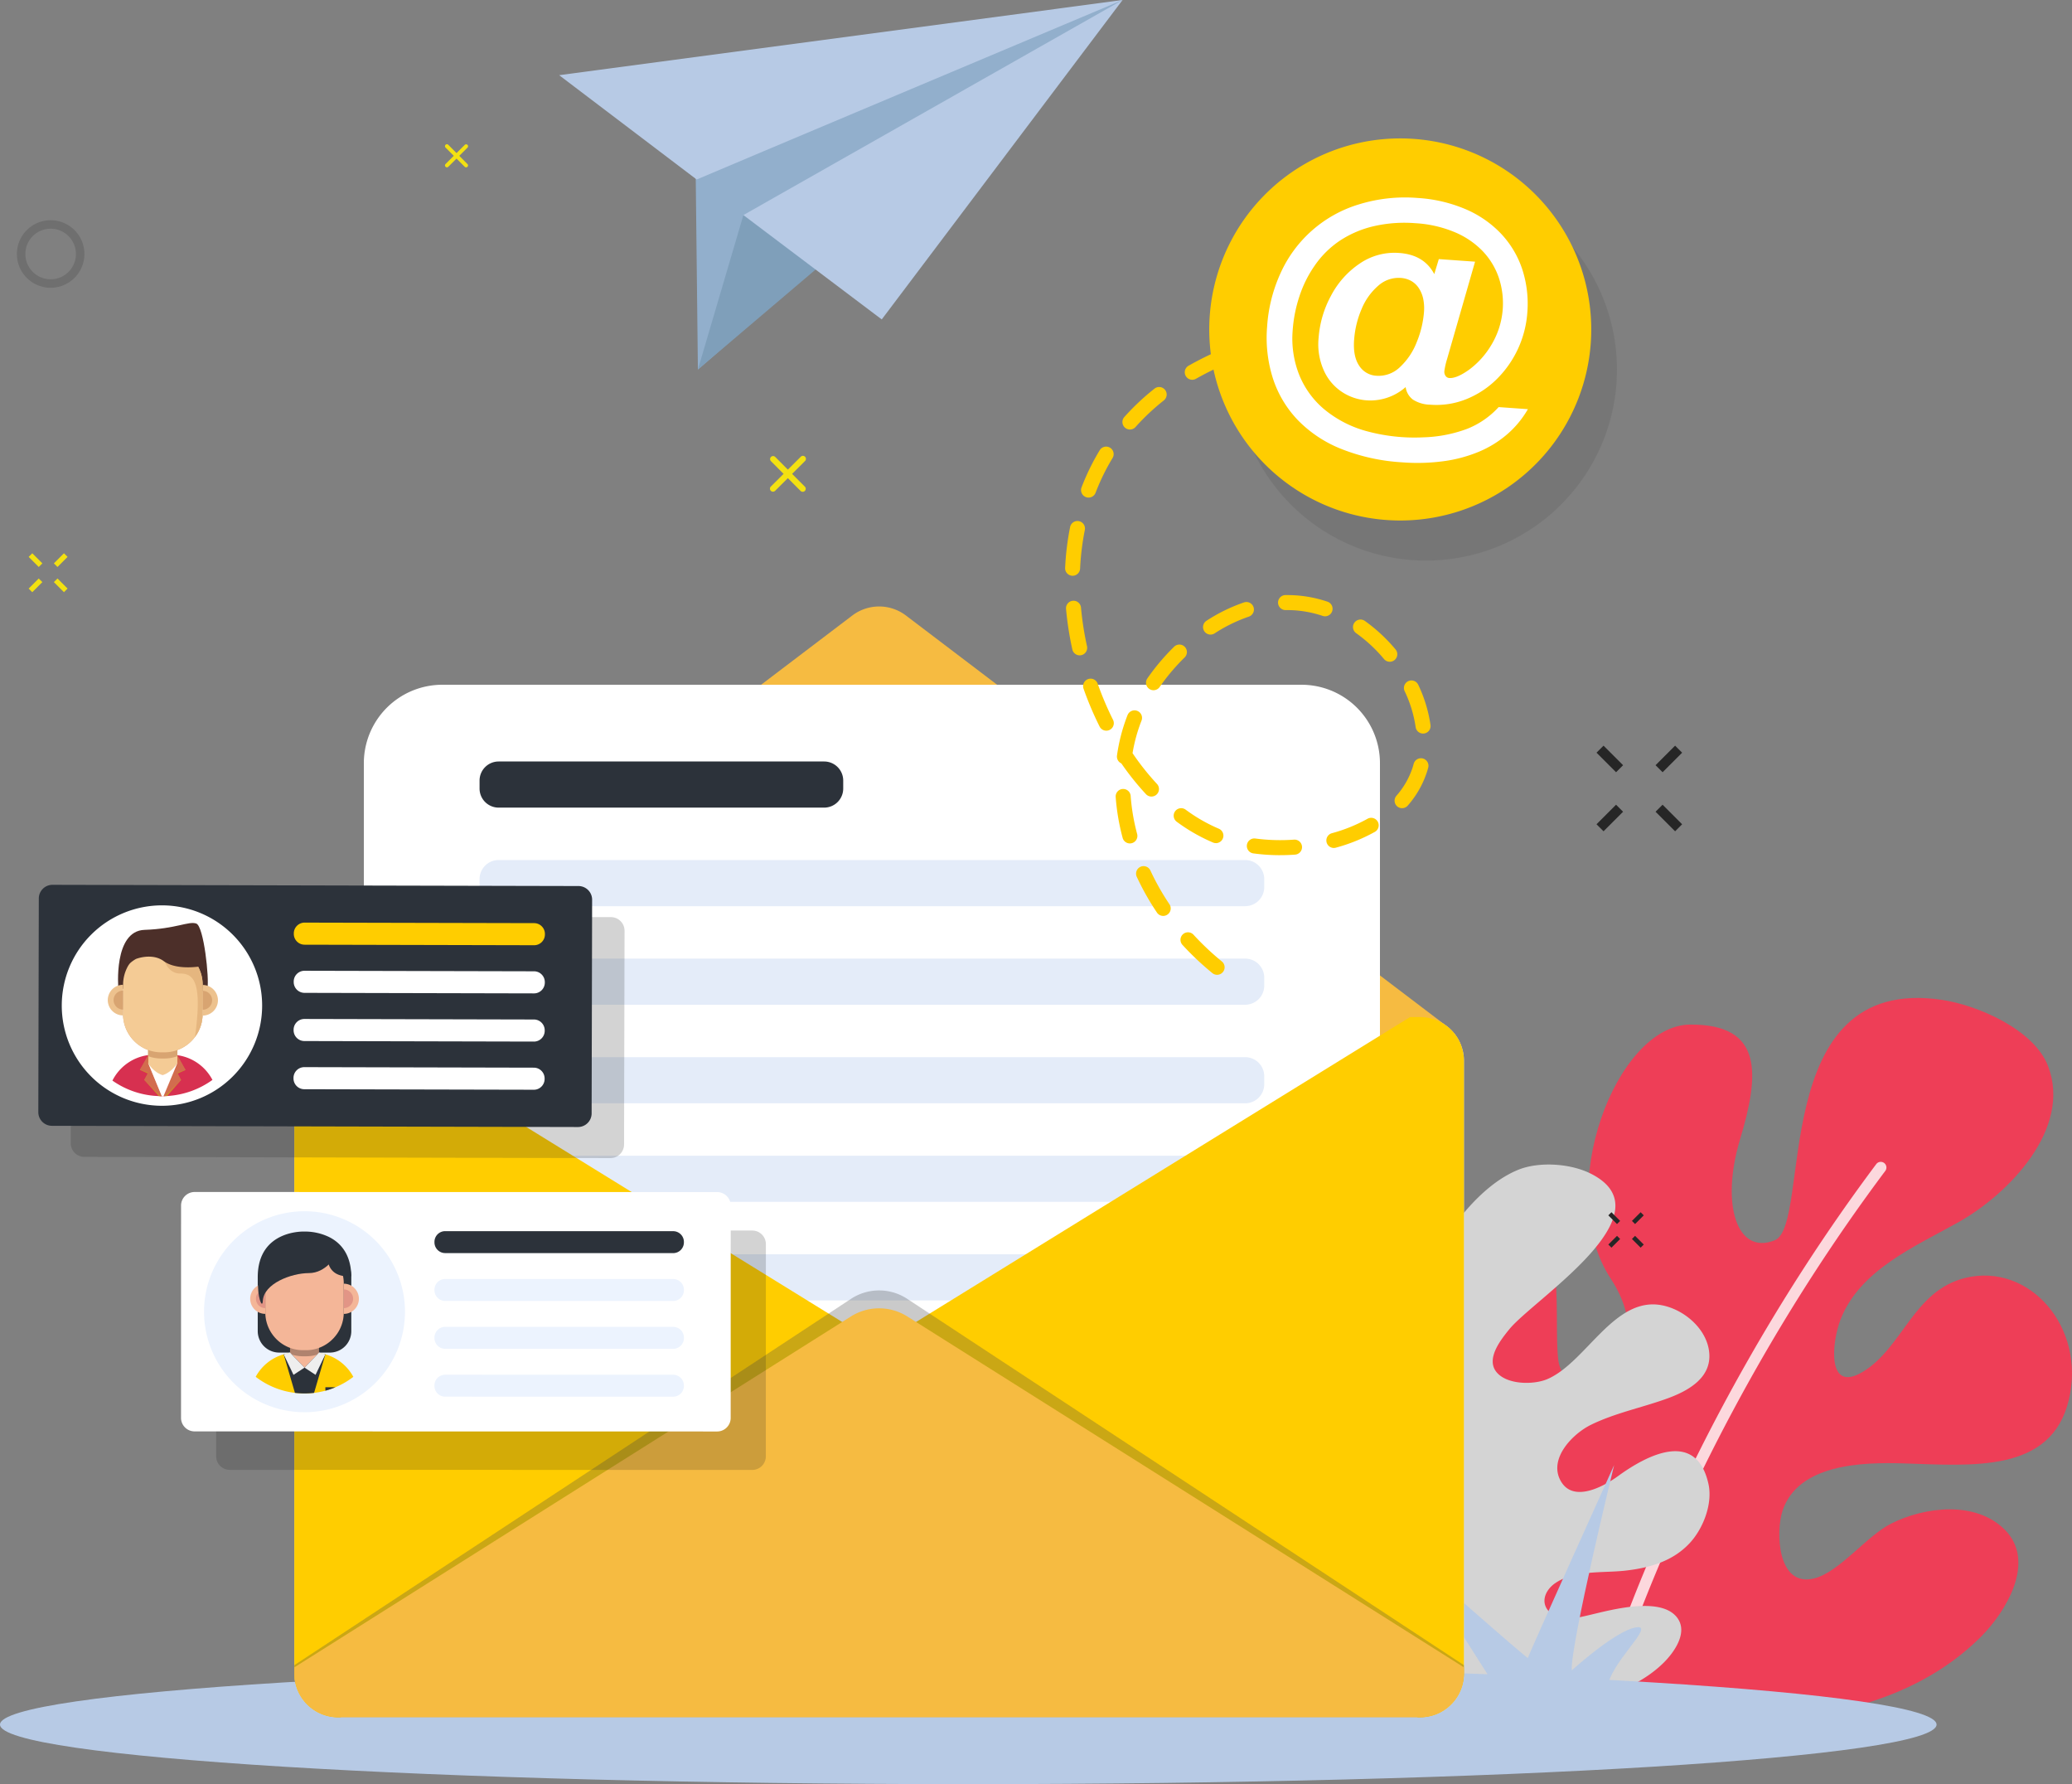 <svg xmlns="http://www.w3.org/2000/svg" xmlns:xlink="http://www.w3.org/1999/xlink" id="Group_154" data-name="Group 154" width="585.703" height="504.216" viewBox="0 0 585.703 504.216"><rect x="0" y="0" width="585.703" height="504.216" fill="#808080" stroke="none"/><defs><clipPath id="clip-path"><rect id="Rectangle_94" data-name="Rectangle 94" width="585.703" height="504.216" fill="none"></rect></clipPath><clipPath id="clip-path-3"><rect id="Rectangle_84" data-name="Rectangle 84" width="81.247" height="152.726" fill="none"></rect></clipPath><clipPath id="clip-path-4"><rect id="Rectangle_85" data-name="Rectangle 85" width="19.082" height="19.082" fill="none"></rect></clipPath><clipPath id="clip-path-5"><rect id="Rectangle_86" data-name="Rectangle 86" width="330.626" height="120.642" fill="none"></rect></clipPath><clipPath id="clip-path-6"><rect id="Rectangle_87" data-name="Rectangle 87" width="156.546" height="68.45" fill="none"></rect></clipPath><clipPath id="clip-path-7"><rect id="Rectangle_88" data-name="Rectangle 88" width="107.985" height="107.985" fill="none"></rect></clipPath><clipPath id="clip-path-8"><rect id="Rectangle_89" data-name="Rectangle 89" width="155.386" height="67.682" fill="none"></rect></clipPath><clipPath id="clip-path-9"><rect id="Rectangle_90" data-name="Rectangle 90" width="22.185" height="29.501" fill="none"></rect></clipPath><clipPath id="clip-path-10"><rect id="Rectangle_91" data-name="Rectangle 91" width="5.899" height="6.013" fill="none"></rect></clipPath><clipPath id="clip-path-11"><rect id="Rectangle_92" data-name="Rectangle 92" width="5.894" height="6.013" fill="none"></rect></clipPath></defs><g id="Group_153" data-name="Group 153" clip-path="url(#clip-path)"><g id="Group_152" data-name="Group 152"><g id="Group_151" data-name="Group 151" clip-path="url(#clip-path)"><path id="Path_113" data-name="Path 113" d="M652.407,635.062c36.7,6.039,85.081,7.521,113.148-20.733,6.678-6.722,15.627-20.983,6.574-30.072-8.276-8.309-22.741-6.479-32.168-1.713-6.93,3.5-14.564,13.672-21.711,15.47-10.46,2.633-10.919-13.231-8.949-19.131,4.4-13.192,22.417-13.74,34.17-13.373,19.507.61,41.779,2.794,46.742-17.91s-11.234-38.862-29.177-34.526c-14.783,3.574-17.7,19.773-29.115,26.6-10.139,6.065-8.74-8.287-6.241-14.78,5.43-14.1,21.249-20.746,33.483-27.624,13.834-7.776,32.086-26.289,25.16-44.12-3.986-10.261-19.856-17.135-30-18.642-49.66-7.376-36.535,63.676-47.247,67.958s-15.3-10.2-9.8-28.489,6.737-32.617-14.107-32.478-38.783,46.837-22.481,71.727-12.863,37.99-14.776,23.077c-1.38-10.767,2.355-36.765-9.04-43.15-18.987-10.63-31.123,31.006-28.161,42.429,4.151,16.012,21.83,24.512,28.695,39.309,1.994,4.3,6.275,14.748,2.147,18.923-5.757,5.823-13.814-4.662-16.63-9-6.327-9.757-10.734-37.8-27.567-25.09-20.784,15.69-5.016,52.893,57.052,75.34" transform="translate(-205.418 -151.943)" fill="#ee3e57"></path><g id="Group_126" data-name="Group 126" transform="translate(452.029 328.307)" opacity="0.8" style="mix-blend-mode: soft-light;isolation: isolate"><g id="Group_125" data-name="Group 125"><g id="Group_124" data-name="Group 124" clip-path="url(#clip-path-3)"><path id="Path_114" data-name="Path 114" d="M696.714,657.831a1.539,1.539,0,0,1-1.1-1.893c.2-.726,20.9-73.435,78.324-150.126a1.6,1.6,0,0,1,2.546,1.935c-57.075,76.218-77.6,148.324-77.8,149.044a1.532,1.532,0,0,1-1.946,1.049l-.029-.008" transform="translate(-695.561 -505.183)" fill="#fff"></path></g></g></g><path id="Path_115" data-name="Path 115" d="M683.378,634.845c-4.27-6.589-18.723-2.61-24.643-1.222-3.433.8-8.216,2.185-11.293-.368-3.232-2.681-1.808-6.49,1.256-8.574,5.485-3.732,13.583-2.783,19.893-3.514,6.778-.784,13.344-2.648,18.119-7.823,3.808-4.126,6.485-11.108,5.252-16.663-3.413-15.373-17.2-8.3-25.538-2.236-4.047,2.943-12.52,7.561-16.107,1.59-3.816-6.353,3.24-13.531,8.436-16.072,6.791-3.321,14.253-4.808,21.325-7.345,6.377-2.287,13.394-6.2,11.96-14.067-1.108-6.078-7-11.022-12.905-12.3-13.66-2.964-21.575,15.906-32.608,20.758-3.9,1.716-11.6,1.7-14.528-2-2.981-3.778,1.285-9.1,3.631-12,6.957-8.59,45.669-32.784,22.967-44.073-5.714-2.841-14.584-3.43-20.464-1.016-11.093,4.552-20.116,17.445-25.72,27.6a126.6,126.6,0,0,0-15.24,53.239c-2.111,40.281,15.733,58.764,15.733,58.764,8.365,5.832,19.516,10.811,29.746,11.654,12.023.991,28.052-3.331,36.769-12.1,2.821-2.837,6.6-8.148,3.956-12.23" transform="translate(-209.023 -177.305)" fill="#d4d4d4"></path><path id="Path_116" data-name="Path 116" d="M697.769,465.249l2.456-2.456.883.883-2.456,2.456Zm9.132-9.132.883.883-2.456,2.456-.883-.883Zm-2.456,7.559.883-.883,2.456,2.456-.883.883Zm-5.794-7.559,2.456,2.456-.883.883L697.769,457Zm-4.221-109.641,5.526-5.526,1.985,1.985-5.526,5.525Zm22.217-22.217,1.985,1.987-5.526,5.524-1.985-1.985Zm-5.526,18.676,1.985-1.985,5.526,5.526-1.985,1.985ZM696.416,324.26l5.526,5.526-1.985,1.985-5.526-5.524Z" transform="translate(-243.136 -113.531)" fill="#262626" fill-rule="evenodd"></path><g id="Group_129" data-name="Group 129" transform="translate(4.777 62.241)" opacity="0.2" style="mix-blend-mode: normal;isolation: isolate"><g id="Group_128" data-name="Group 128"><g id="Group_127" data-name="Group 127" clip-path="url(#clip-path-4)"><path id="Path_117" data-name="Path 117" d="M16.891,114.855a9.541,9.541,0,1,1,9.541-9.541,9.541,9.541,0,0,1-9.541,9.541m0-2.392a7.15,7.15,0,1,0-7.15-7.15,7.15,7.15,0,0,0,7.15,7.15" transform="translate(-7.35 -95.773)" fill="#2b2b2b"></path></g></g></g><path id="Path_118" data-name="Path 118" d="M12.464,250.575l2.851-2.851,1.024,1.024L13.488,251.6Zm9.978-9.978,1.024,1.025-2.851,2.851-1.024-1.025Zm-2.851,8.151,1.024-1.024,2.851,2.851L22.442,251.6Zm-6.1-8.151,2.851,2.851-1.024,1.025-2.851-2.851Z" transform="translate(-4.364 -84.239)" fill="#f3e111" fill-rule="evenodd"></path><path id="Path_119" data-name="Path 119" d="M295.28,159.5a.854.854,0,0,1,0,1.207.854.854,0,0,1-1.207,0l-3.6-3.611-3.616,3.6a.855.855,0,0,1-1.206-1.211l3.615-3.6-3.6-3.613a.854.854,0,0,1,1.21-1.2l3.6,3.614,3.614-3.6a.853.853,0,1,1,1.2,1.207l-3.613,3.6ZM199.906,68.332a.549.549,0,0,1,0,.776.549.549,0,0,1-.777,0l-2.312-2.321L194.491,69.1a.549.549,0,0,1-.775-.779l2.323-2.316-2.315-2.323a.549.549,0,1,1,.778-.774l2.315,2.323,2.323-2.315a.545.545,0,0,1,.775,0,.551.551,0,0,1,0,.777l-2.323,2.316Z" transform="translate(-67.768 -21.969)" fill="#f3e111" fill-rule="evenodd"></path><path id="Path_120" data-name="Path 120" d="M636.722,697.487l-21.406-33.659s32.02,28.3,32.02,27.775,24.372-54.487,24.372-54.487-12.343,50.592-11.989,58.024c0,0,12.357-11.247,18.208-12.168s-8.038,10.564-8.024,17.3H638Z" transform="translate(-215.436 -223.069)" fill="#b7cae5"></path><path id="Path_121" data-name="Path 121" d="M547.418,740.886c0,9.3-122.544,16.836-273.709,16.836S0,750.185,0,740.886,122.544,724.05,273.709,724.05s273.709,7.538,273.709,16.836" transform="translate(0 -253.507)" fill="#b7cae5"></path><path id="Path_122" data-name="Path 122" d="M458.639,454.67V627.791c0,.211-.01.421-.02.642a134.516,134.516,0,0,1-.04.591c0,.04-.01.081-.01.12-.01.07-.02.131-.03.19-.011.151-.04.3-.06.452s-.05.291-.08.432a1.573,1.573,0,0,1-.051.21.453.453,0,0,1-.03.161,1.547,1.547,0,0,1-.05.21c-.03.13-.07.261-.1.381a.191.191,0,0,1-.02.07c-.07.221-.131.441-.211.652a.037.037,0,0,1-.01.031c-.04.11-.08.22-.12.32s-.08.191-.11.281a.406.406,0,0,0-.031.081c-.12.271-.24.552-.381.812-.04.08-.09.181-.14.271s-.1.17-.151.261-.09.17-.15.251c-.1.17-.211.341-.321.5-.07.11-.14.2-.2.3-.17.221-.331.441-.512.652q-.195.241-.391.452c-.13.15-.27.291-.411.431-.06.07-.13.131-.2.2a1.524,1.524,0,0,1-.19.17c-.07.07-.151.14-.231.211-.02.019-.05.04-.07.06-.19.17-.391.331-.592.482a.251.251,0,0,0-.06.05c-.161.11-.321.231-.491.34-.06.04-.11.081-.161.111-.09.06-.181.12-.271.171a1.546,1.546,0,0,1-.221.13,2.638,2.638,0,0,1-.24.14,11.2,11.2,0,0,1-1.765.812c-.04.01-.07.03-.111.04s-.09.03-.13.04c-.141.05-.281.1-.432.14-.251.08-.5.141-.752.2l-.391.09a2.075,2.075,0,0,1-.251.04l-.311.06c-.02,0-.031,0-.04.01-.081.01-.161.02-.251.03-.04,0-.08.01-.12.01l-.221.03c-.04,0-.08.01-.13.01l-.461.031c-.221.01-.441.02-.662.02H140.4c-.221,0-.441-.01-.662-.02l-.461-.031a4.422,4.422,0,0,1-.511-.06,2.6,2.6,0,0,1-.29-.04c-.24-.03-.482-.08-.712-.13a1.63,1.63,0,0,1-.2-.05c-.251-.06-.5-.121-.752-.2-.15-.05-.291-.09-.431-.14a13.448,13.448,0,0,1-1.946-.853l-.452-.271c-.17-.1-.341-.211-.5-.321a12.476,12.476,0,0,1-2.637-2.4,8.259,8.259,0,0,1-.511-.662,11.855,11.855,0,0,1-1.374-2.468c-.08-.2-.16-.421-.24-.632s-.14-.431-.211-.652-.12-.441-.17-.661-.09-.411-.131-.622c-.01-.03-.01-.07-.02-.1-.03-.2-.06-.411-.08-.612-.01-.01-.01-.03-.01-.05-.019-.161-.03-.311-.04-.471-.03-.311-.04-.622-.04-.943V454.67a12.343,12.343,0,0,1,4.513-9.558.566.566,0,0,1,.081-.06l.641-.491a12.291,12.291,0,0,1,7.151-2.277H446.253a8.407,8.407,0,0,1,.883.04.446.446,0,0,1,.161.01c.281.02.572.051.843.09l.19.031c.24.04.482.09.712.15a1.2,1.2,0,0,1,.18.04c.291.07.572.15.853.24.261.081.532.181.782.281a9.948,9.948,0,0,1,1.053.492,6.115,6.115,0,0,1,.562.3,8.031,8.031,0,0,1,.923.6c.01-.01.01,0,.01,0l.641.491a.538.538,0,0,1,.081.06c.17.131.321.271.471.411.12.1.231.211.341.321a10.842,10.842,0,0,1,.962,1.063q.211.255.391.512a11.667,11.667,0,0,1,1.314,2.306c.1.221.19.451.281.682,0,.01.01.02.01.031a11.33,11.33,0,0,1,.351,1.133c.05.191.09.371.131.561.03.151.06.291.081.442s.05.3.07.451a4.93,4.93,0,0,1,.06.541,3.551,3.551,0,0,1,.03.461c.01.211.02.431.02.642" transform="translate(-44.82 -154.854)" fill="#dfe5ea"></path><path id="Path_123" data-name="Path 123" d="M458.3,387.922H129.155a12.384,12.384,0,0,1,3.771-5.326.637.637,0,0,1,.081-.06l.641-.491L286.139,266.291a12.531,12.531,0,0,1,15.174,0L453.794,382.046c.01-.01.01,0,.01,0l.642.491a.642.642,0,0,1,.08.06c.17.131.32.271.471.411.12.1.231.211.341.321a10.909,10.909,0,0,1,.963,1.063q.21.255.391.511a11.633,11.633,0,0,1,1.313,2.306c.1.221.191.452.281.682,0,.01.01.02.01.03" transform="translate(-45.22 -92.339)" fill="#f6bb41"></path><path id="Path_124" data-name="Path 124" d="M445.491,580.568H158.26V319.949a22.172,22.172,0,0,1,22.171-22.172H423.319a22.172,22.172,0,0,1,22.172,22.172Z" transform="translate(-55.411 -104.259)" fill="#fff"></path><path id="Path_125" data-name="Path 125" d="M425.026,387.041H213.97a5.392,5.392,0,0,1-5.376-5.376v-2.286A5.392,5.392,0,0,1,213.97,374H425.026a5.391,5.391,0,0,1,5.376,5.376v2.286a5.391,5.391,0,0,1-5.376,5.376" transform="translate(-73.034 -130.947)" fill="#e4ecf9"></path><path id="Path_126" data-name="Path 126" d="M425.026,429.9H213.97a5.392,5.392,0,0,1-5.376-5.376v-2.286a5.392,5.392,0,0,1,5.376-5.376H425.026a5.392,5.392,0,0,1,5.376,5.376v2.286a5.392,5.392,0,0,1-5.376,5.376" transform="translate(-73.034 -145.953)" fill="#e4ecf9"></path><path id="Path_127" data-name="Path 127" d="M425.026,472.759H213.97a5.392,5.392,0,0,1-5.376-5.376V465.1a5.392,5.392,0,0,1,5.376-5.376H425.026A5.392,5.392,0,0,1,430.4,465.1v2.286a5.391,5.391,0,0,1-5.376,5.376" transform="translate(-73.034 -160.959)" fill="#e4ecf9"></path><path id="Path_128" data-name="Path 128" d="M425.026,515.618H213.97a5.392,5.392,0,0,1-5.376-5.377v-2.286a5.392,5.392,0,0,1,5.376-5.376H425.026a5.391,5.391,0,0,1,5.376,5.376v2.286a5.392,5.392,0,0,1-5.376,5.377" transform="translate(-73.034 -175.965)" fill="#e4ecf9"></path><path id="Path_129" data-name="Path 129" d="M425.026,558.477H213.97a5.392,5.392,0,0,1-5.376-5.376v-2.286a5.392,5.392,0,0,1,5.376-5.376H425.026a5.391,5.391,0,0,1,5.376,5.376V553.1a5.391,5.391,0,0,1-5.376,5.376" transform="translate(-73.034 -190.971)" fill="#e4ecf9"></path><path id="Path_130" data-name="Path 130" d="M293.331,545.874v.01a8.1,8.1,0,0,1-1.7,1.4L141.081,640.176H140.4a12.1,12.1,0,0,1-3.59-.531c-.161-.05-.321-.1-.472-.151a12.269,12.269,0,0,1-5.1-3.379q-.2-.211-.391-.452a11.521,11.521,0,0,1-1.033-1.454c-.11-.17-.2-.34-.3-.511s-.19-.361-.271-.541a12.328,12.328,0,0,1-1.224-5.365V454.67a12.339,12.339,0,0,1,4.513-9.558.559.559,0,0,1,.08-.06l.642-.491a12.288,12.288,0,0,1,7.151-2.277h2.828l13.219,8.153L278.3,525.625l4.584,2.828,8.745,5.4a8.119,8.119,0,0,1,1.7,1.4v.01a7.924,7.924,0,0,1,0,10.611" transform="translate(-44.82 -154.854)" fill="#ffcd00"></path><path id="Path_131" data-name="Path 131" d="M546.6,454.67V627.791c0,.211-.01.421-.02.642a2.942,2.942,0,0,1-.02.3c0,.09-.01.19-.02.29,0,.04-.01.081-.01.12-.01.07-.02.131-.03.19-.01.151-.04.3-.06.452s-.05.291-.08.432c0,.019-.01.05-.01.069a.913.913,0,0,1-.04.141.454.454,0,0,1-.03.161,1.551,1.551,0,0,1-.05.21c-.03.13-.06.25-.1.381a.19.19,0,0,1-.02.07c-.06.221-.131.441-.21.652a.037.037,0,0,1-.01.031c-.04.11-.07.21-.12.32-.03.09-.07.181-.11.281a.62.62,0,0,0-.031.081c-.12.271-.24.552-.381.812-.04.08-.09.181-.14.271s-.1.17-.151.261-.09.17-.15.251c-.1.17-.211.341-.321.5-.07.11-.14.2-.2.3-.17.231-.341.441-.511.652q-.195.241-.391.452c-.13.15-.27.291-.411.431-.06.07-.13.131-.2.2a1.52,1.52,0,0,1-.19.17c-.07.07-.151.14-.231.211-.02.019-.05.04-.07.06-.19.17-.391.331-.592.482a.251.251,0,0,0-.06.05c-.161.11-.321.231-.491.34-.061.04-.111.081-.161.111-.09.06-.181.12-.271.171a1.547,1.547,0,0,1-.221.13,2.638,2.638,0,0,1-.24.14,11.2,11.2,0,0,1-1.765.812c-.04.01-.08.03-.11.04s-.09.03-.13.04c-.141.05-.281.1-.432.14-.251.08-.5.141-.752.2l-.391.09a2.076,2.076,0,0,1-.251.04l-.311.06h-.031c-.09.01-.18.03-.261.04-.04,0-.08.01-.12.01-.07.01-.14.02-.221.03-.04,0-.08.01-.13.01l-.461.031c-.221.01-.441.02-.662.02h-.682L382.99,547.288a7.789,7.789,0,0,1-1.695-1.4v-.01a7.9,7.9,0,0,1,0-10.611v-.01a7.8,7.8,0,0,1,1.695-1.4l8.735-5.4,4.584-2.828L518.17,450.438l13.218-8.154h2.828a8.409,8.409,0,0,1,.883.04.446.446,0,0,1,.16.01c.281.02.572.051.843.09l.19.031c.24.04.482.09.712.15a1.2,1.2,0,0,1,.18.04c.291.07.572.15.853.24.261.081.532.181.783.281a9.948,9.948,0,0,1,1.053.492,6.13,6.13,0,0,1,.562.3,8.026,8.026,0,0,1,.923.6c.01-.01.01,0,.01,0l.641.491a.531.531,0,0,1,.081.06c.17.131.321.271.471.411.12.1.231.211.341.321a10.829,10.829,0,0,1,.962,1.063q.211.255.391.512a11.659,11.659,0,0,1,1.314,2.306c.1.221.19.451.281.682,0,.01.01.02.01.031a11.354,11.354,0,0,1,.351,1.133c.05.191.09.371.131.561.03.151.06.291.081.442s.05.3.07.451a4.944,4.944,0,0,1,.06.541,3.546,3.546,0,0,1,.03.461c.01.211.02.431.02.642" transform="translate(-132.784 -154.854)" fill="#ffcd00"></path><g id="Group_132" data-name="Group 132" transform="translate(83.193 364.68)" opacity="0.29"><g id="Group_131" data-name="Group 131"><g id="Group_130" data-name="Group 130" clip-path="url(#clip-path-5)"><path id="Path_132" data-name="Path 132" d="M458.639,667.066v1.8A12.667,12.667,0,0,1,446.253,681.8H140.4a12.667,12.667,0,0,1-12.386-12.929v-1.8l157.315-103.5a14.459,14.459,0,0,1,15.986,0Z" transform="translate(-128.013 -561.153)" fill="#474747"></path></g></g></g><path id="Path_133" data-name="Path 133" d="M458.639,670.413v1.725a12.387,12.387,0,0,1-12.386,12.385H140.4a12.387,12.387,0,0,1-12.386-12.385v-1.725l157.315-99.157a14.99,14.99,0,0,1,15.986,0Z" transform="translate(-44.82 -199.202)" fill="#f6bb41"></path><path id="Path_134" data-name="Path 134" d="M306.016,344.182H213.97a5.392,5.392,0,0,1-5.376-5.376V336.52a5.392,5.392,0,0,1,5.376-5.376h92.045a5.392,5.392,0,0,1,5.376,5.376v2.286a5.391,5.391,0,0,1-5.376,5.376" transform="translate(-73.034 -115.941)" fill="#2c323a"></path><g id="Group_135" data-name="Group 135" transform="translate(20 258.841)" opacity="0.2"><g id="Group_134" data-name="Group 134"><g id="Group_133" data-name="Group 133" clip-path="url(#clip-path-6)"><path id="Path_135" data-name="Path 135" d="M183.481,398.636l-148.706-.344a3.861,3.861,0,0,0-3.859,3.841l-.14,60.406a3.861,3.861,0,0,0,3.841,3.859l148.707.344a3.86,3.86,0,0,0,3.858-3.841l.14-60.406a3.862,3.862,0,0,0-3.841-3.859" transform="translate(-30.776 -398.292)" fill="#232323"></path></g></g></g><path id="Path_136" data-name="Path 136" d="M169.212,453.228l-148.706-.344a3.861,3.861,0,0,1-3.841-3.859l.14-60.406a3.861,3.861,0,0,1,3.859-3.841l148.707.344a3.86,3.86,0,0,1,3.841,3.858l-.14,60.407a3.861,3.861,0,0,1-3.859,3.841" transform="translate(-5.834 -134.72)" fill="#2c323a"></path><path id="Path_137" data-name="Path 137" d="M83.507,422.095a28.32,28.32,0,1,1-28.255-28.386,28.32,28.32,0,0,1,28.255,28.386" transform="translate(-9.407 -137.847)" fill="#fff"></path><path id="Path_138" data-name="Path 138" d="M62.486,470.368a4.346,4.346,0,0,1-.474-.018H62A24.132,24.132,0,0,1,48.9,465.97a13.331,13.331,0,0,1,8.24-6.818h.009a11.807,11.807,0,0,1,1.826-.374,13,13,0,0,1,1.748-.117l4.8.012a12.959,12.959,0,0,1,1.74.124h.008a11.893,11.893,0,0,1,1.825.383,13.237,13.237,0,0,1,6.432,4.157,13.443,13.443,0,0,1,1.647,2.44,24.263,24.263,0,0,1-12.8,4.552c-.215.017-.431.025-.654.025a.431.431,0,0,1-.1.008h-.008a.364.364,0,0,1-.138,0,.29.29,0,0,1-.121,0,4.861,4.861,0,0,1-.508.016h-.31Z" transform="translate(-17.12 -160.587)" fill="#d73050"></path><path id="Path_139" data-name="Path 139" d="M51.431,419.848s-1.467-16.23,7.405-16.529,12.5-2.54,14.623-1.785,3.716,15.5,3.145,18.373-25.173-.058-25.173-.058" transform="translate(-17.976 -140.532)" fill="#4c2f29"></path><path id="Path_140" data-name="Path 140" d="M72.693,453.3l-.01,4.539c0,1.924-1.872,3.5-4.151,3.49s-4.14-1.586-4.135-3.509l.01-4.539a3.141,3.141,0,0,1,.858-2.116,3.582,3.582,0,0,1,.407-.386,4.135,4.135,0,0,1,.946-.583,4.8,4.8,0,0,1,3.878.009,4.143,4.143,0,0,1,.942.586l.044.036a3.607,3.607,0,0,1,.364.354,3.139,3.139,0,0,1,.847,2.12" transform="translate(-22.547 -157.483)" fill="#f4cb95"></path><path id="Path_141" data-name="Path 141" d="M76.024,425.054l-.016,6.611a10.842,10.842,0,0,1-7.127,10.13l0,1.744a10.7,10.7,0,0,1-3.7.649l-.886,0a10.681,10.681,0,0,1-3.7-.666l0-1.744a10.845,10.845,0,0,1-7.08-10.163L53.53,425a10.84,10.84,0,0,1,10.829-10.729l.886,0a10.743,10.743,0,0,1,6.711,2.373h0a10.806,10.806,0,0,1,4.066,8.406" transform="translate(-18.736 -145.047)" fill="#d8a471"></path><path id="Path_142" data-name="Path 142" d="M76.025,422.425l-.02,8.305a10.689,10.689,0,0,1-1.632,5.673c-.161.259-.341.509-.521.748a9.629,9.629,0,0,1-.7.848,10.756,10.756,0,0,1-7.974,3.509l-.879,0a10.828,10.828,0,0,1-10.779-10.829l.02-8.615a10.8,10.8,0,0,1,3.8-7.877,9.858,9.858,0,0,1,1.121-.836,10.7,10.7,0,0,1,5.911-1.755l.88,0a10.478,10.478,0,0,1,4.725,1.12,8.3,8.3,0,0,1,.838.452,9.91,9.91,0,0,1,.958.652,10.791,10.791,0,0,1,4.258,8.605" transform="translate(-18.738 -144.109)" fill="#f4cb95"></path><path id="Path_143" data-name="Path 143" d="M92.464,432.664a4.328,4.328,0,0,1-4.338,4.318l.02-8.656a4.31,4.31,0,0,1,1.69.347l.007,0a4.329,4.329,0,0,1,2.62,3.987" transform="translate(-30.855 -149.967)" fill="#edc28e"></path><path id="Path_144" data-name="Path 144" d="M90.818,433.548a2.68,2.68,0,0,1-2.686,2.674l.012-5.36a2.68,2.68,0,0,1,2.674,2.686" transform="translate(-30.857 -150.855)" fill="#d8a471"></path><path id="Path_145" data-name="Path 145" d="M51.208,428.246l-.02,8.656a4.329,4.329,0,0,1-.951-8.548c.066-.015.135-.029.2-.039l.109-.015a4.168,4.168,0,0,1,.66-.053" transform="translate(-16.411 -149.939)" fill="#edc28e"></path><path id="Path_146" data-name="Path 146" d="M49.406,433.456a2.68,2.68,0,0,0,2.674,2.686l.012-5.36a2.68,2.68,0,0,0-2.686,2.674" transform="translate(-17.298 -150.827)" fill="#d8a471"></path><path id="Path_147" data-name="Path 147" d="M82.1,423.273l-.019,8.305a10.688,10.688,0,0,1-1.632,5.673c-.161.259-.341.509-.521.748,2.185-15.656-.439-17.931-4.157-17.91-4,.011-4.9-4.909-4.9-4.909l6.009-1.165a9.9,9.9,0,0,1,.958.652,10.791,10.791,0,0,1,4.258,8.605" transform="translate(-24.816 -144.957)" fill="#e5b67f"></path><path id="Path_148" data-name="Path 148" d="M75.1,464.232l1.046,1.8-3.929,4.521c-.215.017-.431.025-.654.025a.43.43,0,0,1-.1.008h-.009a.363.363,0,0,1-.138,0l3.2-7.631.009-.018.528-1.256.009-.009.052-.129.005-2.24,2.29,3.9-2.181.977Z" transform="translate(-24.969 -160.814)" fill="#cc8e2b"></path><path id="Path_149" data-name="Path 149" d="M67.738,471.432h.121a4.826,4.826,0,0,0,.508-.016.29.29,0,0,0,.121,0,.364.364,0,0,0,.138,0h.008l.536-.86,2.852-4.636,0-1.386,1-.963-.5-1.878a4.462,4.462,0,0,1-.251.4l-.017.018v.017a8.927,8.927,0,0,1-3.081,2.921,5.294,5.294,0,0,1-1.068.411,5.561,5.561,0,0,1-1.437-.641A8.7,8.7,0,0,1,64,462.088l-.009-.017a4.563,4.563,0,0,1-.249-.4l-.5,1.876,1,.967,0,1.387,2.436,4,.918,1.517.008.008Z" transform="translate(-22.14 -161.643)" fill="#fff"></path><path id="Path_150" data-name="Path 150" d="M75.159,464.028l.926,1.853L71.5,470.426a.43.43,0,0,1-.1.008H71.39a.361.361,0,0,1-.138,0,.29.29,0,0,1-.121,0l3.074-7.321V463.1l.823-1.962v-.017l.018-.018.005-2.239,2.29,4.182-2.3.744Z" transform="translate(-24.905 -160.661)" fill="#d26c4e"></path><path id="Path_151" data-name="Path 151" d="M66.67,470.584a4.346,4.346,0,0,1-.474-.018h-.008L62.09,466l1.055-1.8-.121-.052-2.176-.987,2.308-3.887,0,1.955v.284l.008.018.026.069.008.017.539,1.3v.009l3.169,7.663h-.19Z" transform="translate(-21.304 -160.804)" fill="#cc8e2b"></path><path id="Path_152" data-name="Path 152" d="M66.67,470.43l-4.58-4.584L63.025,464l.122-.233-2.3-.754,2.309-4.171v.284l0,1.955.008.018.822,1.982v.008l3.04,7.353h-.31Z" transform="translate(-21.304 -160.651)" fill="#d26c4e"></path><path id="Path_153" data-name="Path 153" d="M71.6,410.728a56.853,56.853,0,0,0-6.446-1.646,18.733,18.733,0,0,0-4.471.614,20.418,20.418,0,0,0-5.2,2.739l-.589,1.115a3.774,3.774,0,0,0-.68.832c-.016.1-.09.443-.159.751l-.486.919c.066-.025.228-.074.426-.148l.276.883a9.367,9.367,0,0,1,2.95-2.567c2.362-.84,5.54-1.047,7.786.609,4.081,3.008,11.706,1.276,11.706,1.276Z" transform="translate(-18.754 -143.229)" fill="#4c2f29"></path><path id="Path_154" data-name="Path 154" d="M195.734,407.6l-64.892-.15A3.053,3.053,0,0,1,127.8,404.4v-.153a3.054,3.054,0,0,1,3.052-3.038l64.892.15a3.053,3.053,0,0,1,3.038,3.052v.153a3.053,3.053,0,0,1-3.052,3.037" transform="translate(-44.747 -140.471)" fill="#ffcd00"></path><path id="Path_155" data-name="Path 155" d="M195.685,428.546l-64.892-.15a3.053,3.053,0,0,1-3.038-3.052v-.153a3.054,3.054,0,0,1,3.052-3.038l64.892.15a3.053,3.053,0,0,1,3.038,3.052v.153a3.053,3.053,0,0,1-3.052,3.038" transform="translate(-44.73 -147.806)" fill="#fff"></path><path id="Path_156" data-name="Path 156" d="M195.637,449.5l-64.892-.15a3.053,3.053,0,0,1-3.038-3.052v-.153a3.054,3.054,0,0,1,3.052-3.037l64.892.15a3.053,3.053,0,0,1,3.038,3.052v.153a3.053,3.053,0,0,1-3.052,3.038" transform="translate(-44.713 -155.141)" fill="#fff"></path><path id="Path_157" data-name="Path 157" d="M195.588,470.445,130.7,470.3a3.053,3.053,0,0,1-3.038-3.052v-.153a3.054,3.054,0,0,1,3.052-3.038l64.892.15a3.053,3.053,0,0,1,3.038,3.052v.153a3.053,3.053,0,0,1-3.052,3.038" transform="translate(-44.696 -162.476)" fill="#fff"></path><path id="Path_158" data-name="Path 158" d="M506.253,325.038a2.11,2.11,0,0,1-1.342-.48,81.427,81.427,0,0,1-8.45-7.968,2.122,2.122,0,0,1,3.127-2.871,77.323,77.323,0,0,0,8.01,7.552,2.123,2.123,0,0,1-1.345,3.767M491.018,308.4a2.121,2.121,0,0,1-1.763-.937,73.431,73.431,0,0,1-5.725-10.143,2.123,2.123,0,0,1,3.853-1.783,69.1,69.1,0,0,0,5.393,9.554,2.123,2.123,0,0,1-1.758,3.309m33.023-17.165a56.053,56.053,0,0,1-7.516-.5,2.123,2.123,0,1,1,.571-4.207,53.605,53.605,0,0,0,10.864.319,2.123,2.123,0,1,1,.3,4.235c-1.408.1-2.827.149-4.217.149m15.217-2.034a2.123,2.123,0,0,1-.563-4.17,44.8,44.8,0,0,0,10-4.038,2.123,2.123,0,1,1,2.076,3.7,49.029,49.029,0,0,1-10.945,4.427,2.106,2.106,0,0,1-.566.077m-57.665-1.278a2.123,2.123,0,0,1-2.049-1.575,61.978,61.978,0,0,1-1.963-11.54,2.123,2.123,0,1,1,4.235-.306,57.809,57.809,0,0,0,1.829,10.749,2.126,2.126,0,0,1-2.052,2.672m24.318-.089a2.115,2.115,0,0,1-.822-.166A50.244,50.244,0,0,1,494.86,281.8a2.123,2.123,0,1,1,2.516-3.42,46,46,0,0,0,9.359,5.374,2.123,2.123,0,0,1-.824,4.08m52.635-9.876a2.123,2.123,0,0,1-1.6-3.518,22.882,22.882,0,0,0,4.478-7.7c.149-.438.285-.883.4-1.33a2.123,2.123,0,1,1,4.1,1.111c-.142.524-.3,1.057-.482,1.581a27.13,27.13,0,0,1-5.3,9.125,2.118,2.118,0,0,1-1.6.729M487.7,274.67a2.118,2.118,0,0,1-1.553-.675,76.335,76.335,0,0,1-6.965-8.7,2.124,2.124,0,0,1-1.229-2.23,50.219,50.219,0,0,1,2.983-11.411,2.123,2.123,0,0,1,3.951,1.556,45.682,45.682,0,0,0-2.537,9.2c.021.028.042.057.062.086a72.287,72.287,0,0,0,6.84,8.6,2.122,2.122,0,0,1-1.551,3.57m76.772-17.805a2.124,2.124,0,0,1-2.1-1.829,35.337,35.337,0,0,0-3.117-10.174,2.123,2.123,0,0,1,3.838-1.815,39.59,39.59,0,0,1,3.484,11.4,2.124,2.124,0,0,1-1.808,2.4,2.2,2.2,0,0,1-.3.021m-89.533-.812a2.123,2.123,0,0,1-1.9-1.172,93.5,93.5,0,0,1-4.526-10.657,2.122,2.122,0,1,1,4-1.415,89.386,89.386,0,0,0,4.32,10.171,2.123,2.123,0,0,1-1.9,3.074m13.343-11.437a2.123,2.123,0,0,1-1.742-3.332,61.931,61.931,0,0,1,7.557-8.946,2.123,2.123,0,1,1,2.972,3.032,57.638,57.638,0,0,0-7.039,8.331,2.122,2.122,0,0,1-1.748.914m66.793-8.042a2.116,2.116,0,0,1-1.63-.762,42.179,42.179,0,0,0-7.878-7.318,2.123,2.123,0,1,1,2.463-3.459,46.408,46.408,0,0,1,8.673,8.054,2.123,2.123,0,0,1-1.627,3.485M467.4,234.759a2.124,2.124,0,0,1-2.071-1.666,91.4,91.4,0,0,1-1.779-11.449,2.123,2.123,0,1,1,4.229-.381,87.037,87.037,0,0,0,1.7,10.915,2.124,2.124,0,0,1-2.075,2.581m37-5.864a2.123,2.123,0,0,1-1.154-3.906A47.817,47.817,0,0,1,513.86,219.8a2.123,2.123,0,1,1,1.358,4.023,43.629,43.629,0,0,0-9.672,4.732,2.114,2.114,0,0,1-1.15.341m32.374-5.17a2.113,2.113,0,0,1-.678-.112c-.433-.146-.871-.283-1.31-.409a31.17,31.17,0,0,0-8.665-1.233l-.448,0a2.123,2.123,0,1,1-.059-4.245l.507,0a35.416,35.416,0,0,1,9.844,1.4q.748.216,1.487.465a2.123,2.123,0,0,1-.678,4.135m-71.358-11.458c-.034,0-.068,0-.1,0a2.123,2.123,0,0,1-2.02-2.221A77.4,77.4,0,0,1,464.7,198.5a2.123,2.123,0,0,1,4.163.838,72.9,72.9,0,0,0-1.335,10.908,2.125,2.125,0,0,1-2.119,2.023m4.506-22.094a2.123,2.123,0,0,1-1.981-2.882,65.377,65.377,0,0,1,4.181-8.873q.469-.826.957-1.629A2.123,2.123,0,1,1,476.7,179q-.454.745-.888,1.513a61.059,61.059,0,0,0-3.909,8.3,2.123,2.123,0,0,1-1.983,1.364m11.691-19.234a2.124,2.124,0,0,1-1.584-3.537,68.065,68.065,0,0,1,8.5-7.995,2.123,2.123,0,1,1,2.637,3.327,63.863,63.863,0,0,0-7.967,7.494,2.12,2.12,0,0,1-1.585.71m17.623-14.059a2.123,2.123,0,0,1-1.053-3.967,89.214,89.214,0,0,1,10.438-5.056,2.123,2.123,0,0,1,1.6,3.931,85.177,85.177,0,0,0-9.939,4.813,2.105,2.105,0,0,1-1.049.279m20.9-8.6a2.123,2.123,0,0,1-.574-4.166,112.15,112.15,0,0,1,11.267-2.548,2.123,2.123,0,1,1,.723,4.184,107.93,107.93,0,0,0-10.839,2.45,2.131,2.131,0,0,1-.577.08" transform="translate(-162.208 -49.555)" fill="#ffcd00"></path><g id="Group_138" data-name="Group 138" transform="translate(349.098 50.445)" opacity="0.1"><g id="Group_137" data-name="Group 137"><g id="Group_136" data-name="Group 136" clip-path="url(#clip-path-7)"><path id="Path_159" data-name="Path 159" d="M645.022,135.446a53.99,53.99,0,1,0-57.686,50.022,53.989,53.989,0,0,0,57.686-50.022" transform="translate(-537.175 -77.622)" fill="#232323"></path></g></g></g><path id="Path_160" data-name="Path 160" d="M633.832,118.013A53.991,53.991,0,1,1,583.81,60.326a53.991,53.991,0,0,1,50.022,57.686" transform="translate(-184.16 -21.073)" fill="#ffcd00"></path><path id="Path_161" data-name="Path 161" d="M598.349,107.535l1.278-4.24,10.248.729-7.881,27.413a22.1,22.1,0,0,0-.792,3.456,2.035,2.035,0,0,0,.348,1.428,1.379,1.379,0,0,0,1.031.581q2.1.149,5.61-2.352a23.772,23.772,0,0,0,6.315-7.041,22.791,22.791,0,0,0,2.056-19.03,20.454,20.454,0,0,0-4.6-7.505,23.734,23.734,0,0,0-7.911-5.322,33.832,33.832,0,0,0-11-2.5,38.877,38.877,0,0,0-11.724.823,29.467,29.467,0,0,0-9.616,4.077,26.623,26.623,0,0,0-7.219,7.153,33.189,33.189,0,0,0-4.235,8.517,39.219,39.219,0,0,0-1.941,9.732,27.873,27.873,0,0,0,1.79,12.4,24.782,24.782,0,0,0,7.065,9.827,31.807,31.807,0,0,0,11.868,6.19,51.534,51.534,0,0,0,16.181,1.795,38.572,38.572,0,0,0,12.4-2.395,24.021,24.021,0,0,0,8.923-6.154l8.268.588a27.53,27.53,0,0,1-5.787,7.039,29.892,29.892,0,0,1-7.979,4.953,39.611,39.611,0,0,1-9.986,2.7,55.887,55.887,0,0,1-11.845.328A55.237,55.237,0,0,1,572.2,157a35.361,35.361,0,0,1-12.356-8.136,30.683,30.683,0,0,1-7.1-11.819,37.9,37.9,0,0,1-1.651-14.651,42.888,42.888,0,0,1,3.856-15.255,35.6,35.6,0,0,1,22.071-19.3,44.13,44.13,0,0,1,16.691-1.816,40.814,40.814,0,0,1,13.376,3.117,30.046,30.046,0,0,1,10.1,6.941,27.044,27.044,0,0,1,6.016,10.046,31.461,31.461,0,0,1,1.441,12.373,29.432,29.432,0,0,1-8.565,18.644,26.013,26.013,0,0,1-8.619,5.707,22.691,22.691,0,0,1-10.3,1.589,9.409,9.409,0,0,1-4.816-1.416,5.28,5.28,0,0,1-2.087-3.562,15.09,15.09,0,0,1-8.064,3.659,14.517,14.517,0,0,1-8.444-1.42,14.176,14.176,0,0,1-6.252-6.161,18.058,18.058,0,0,1-1.842-10.041,29.371,29.371,0,0,1,3.474-11.808,24.816,24.816,0,0,1,8.142-9.136,17.368,17.368,0,0,1,11.2-2.989q6.987.5,9.875,5.97m-22.665,18.6q-.331,4.658,1.432,7.281a6.164,6.164,0,0,0,4.91,2.846,8.65,8.65,0,0,0,6.631-2.455,18.94,18.94,0,0,0,4.735-7.056,27.991,27.991,0,0,0,2.048-8.5,13.177,13.177,0,0,0-.221-3.741,8.825,8.825,0,0,0-1.23-2.995,6.3,6.3,0,0,0-2.156-2.045,6.988,6.988,0,0,0-3-.857,8.635,8.635,0,0,0-6.342,2.221,17.408,17.408,0,0,0-4.7,6.609,26.7,26.7,0,0,0-2.1,8.688" transform="translate(-192.912 -30.071)" fill="#fff"></path><g id="Group_141" data-name="Group 141" transform="translate(61.104 347.735)" opacity="0.2"><g id="Group_140" data-name="Group 140"><g id="Group_139" data-name="Group 139" clip-path="url(#clip-path-8)"><path id="Path_162" data-name="Path 162" d="M245.587,535.1,97.86,535.077a3.836,3.836,0,0,0-3.825,3.824l-.01,60.008a3.835,3.835,0,0,0,3.824,3.825l147.727.025a3.836,3.836,0,0,0,3.825-3.824l.01-60.008a3.836,3.836,0,0,0-3.824-3.825" transform="translate(-94.025 -535.078)" fill="#232323"></path></g></g></g><path id="Path_163" data-name="Path 163" d="M230.289,586.039l-147.727-.025a3.835,3.835,0,0,1-3.824-3.825l.01-60.008a3.837,3.837,0,0,1,3.825-3.824l147.727.025a3.835,3.835,0,0,1,3.824,3.825l-.01,60.008a3.835,3.835,0,0,1-3.825,3.824" transform="translate(-27.568 -181.489)" fill="#fff"></path><path id="Path_164" data-name="Path 164" d="M256.467,541.592,192,541.582a3.034,3.034,0,0,1-3.024-3.025V538.4A3.033,3.033,0,0,1,192,535.381l64.465.01a3.034,3.034,0,0,1,3.024,3.025v.152a3.034,3.034,0,0,1-3.025,3.024" transform="translate(-66.166 -187.449)" fill="#2c323a"></path><path id="Path_165" data-name="Path 165" d="M256.463,562.4,192,562.393a3.034,3.034,0,0,1-3.024-3.025v-.152A3.033,3.033,0,0,1,192,556.192l64.465.01a3.034,3.034,0,0,1,3.024,3.025v.152a3.034,3.034,0,0,1-3.025,3.024" transform="translate(-66.165 -194.736)" fill="#ecf3fe"></path><path id="Path_166" data-name="Path 166" d="M256.46,583.215,192,583.205a3.034,3.034,0,0,1-3.024-3.025v-.152A3.033,3.033,0,0,1,192,577l64.465.01a3.034,3.034,0,0,1,3.024,3.025v.152a3.034,3.034,0,0,1-3.025,3.024" transform="translate(-66.164 -202.023)" fill="#ecf3fe"></path><path id="Path_167" data-name="Path 167" d="M256.457,604.027l-64.465-.01a3.034,3.034,0,0,1-3.024-3.025v-.152a3.033,3.033,0,0,1,3.025-3.024l64.465.01a3.034,3.034,0,0,1,3.024,3.025V601a3.034,3.034,0,0,1-3.025,3.024" transform="translate(-66.162 -209.309)" fill="#ecf3fe"></path><path id="Path_168" data-name="Path 168" d="M145.557,555.125a28.4,28.4,0,1,1-28.391-28.4,28.4,28.4,0,0,1,28.391,28.4" transform="translate(-31.079 -184.419)" fill="#ecf3fe"></path><path id="Path_169" data-name="Path 169" d="M138.821,595.04a22.376,22.376,0,0,1-5.055,2.943,21.524,21.524,0,0,1-2.853.978,21.962,21.962,0,0,1-3.19.616,22.605,22.605,0,0,1-16.507-4.541,13.093,13.093,0,0,1,7.906-6.354h0a.009.009,0,0,1,.008,0,12.191,12.191,0,0,1,1.8-.372.564.564,0,0,1,.074-.011,12.576,12.576,0,0,1,1.65-.107h4.725a12.559,12.559,0,0,1,1.649.107.327.327,0,0,1,.074.011,12.2,12.2,0,0,1,1.8.373h.006v0a13.081,13.081,0,0,1,7.906,6.357" transform="translate(-38.939 -205.938)" fill="#ffcd00"></path><path id="Path_170" data-name="Path 170" d="M138.556,548.465l0,15.223a6.07,6.07,0,0,1-6.07,6.072l-14.31,0a6.072,6.072,0,0,1-6.069-6.074l0-15.223c0-13.521,13.227-12.908,13.227-12.908a15.718,15.718,0,0,1,6.815,1.485c3.019,1.466,5.981,4.378,6.364,10.138.029.413.044.844.044,1.29" transform="translate(-39.251 -187.508)" fill="#2c323a"></path><path id="Path_171" data-name="Path 171" d="M134.34,582.884v4.477c0,1.9-1.839,3.451-4.086,3.45s-4.086-1.555-4.086-3.451v-4.477a3.094,3.094,0,0,1,.842-2.089,3.541,3.541,0,0,1,.4-.382,4.1,4.1,0,0,1,.933-.576,4.729,4.729,0,0,1,3.825,0,4.063,4.063,0,0,1,.93.575l.043.035a3.584,3.584,0,0,1,.36.349,3.1,3.1,0,0,1,.84,2.089" transform="translate(-44.174 -202.873)" fill="#f4b698"></path><g id="Group_144" data-name="Group 144" transform="translate(74.989 353.796)" opacity="0.28"><g id="Group_143" data-name="Group 143"><g id="Group_142" data-name="Group 142" clip-path="url(#clip-path-9)"><path id="Path_172" data-name="Path 172" d="M137.576,555.011v6.52a10.694,10.694,0,0,1-7.008,10.005v1.72a10.546,10.546,0,0,1-3.65.648h-.873a10.523,10.523,0,0,1-3.649-.649v-1.72a10.7,10.7,0,0,1-7-10.008v-6.52a10.69,10.69,0,0,1,10.657-10.6h.874a10.6,10.6,0,0,1,6.624,2.326h0a10.656,10.656,0,0,1,4.028,8.281" transform="translate(-115.39 -544.404)"></path></g></g></g><path id="Path_173" data-name="Path 173" d="M137.575,552.414V560.6a10.594,10.594,0,0,1-1.891,6.04l-.007.007a11.206,11.206,0,0,1-.907,1.133,10.721,10.721,0,0,1-4.2,2.828,10.534,10.534,0,0,1-3.65.647h-.873a10.5,10.5,0,0,1-3.647-.647,10.7,10.7,0,0,1-7.007-10.01v-8.145c0-.114,0-.227.008-.34a10.635,10.635,0,0,1,3.724-7.783,10.875,10.875,0,0,1,1.1-.833,10.568,10.568,0,0,1,5.821-1.742h.873a10.581,10.581,0,0,1,6.435,2.182,10.789,10.789,0,0,1,3.175,3.893,10.482,10.482,0,0,1,1.044,4.582" transform="translate(-40.4 -189.682)" fill="#f4b698"></path><path id="Path_174" data-name="Path 174" d="M153.8,562.5a4.27,4.27,0,0,1-4.269,4.268v-8.537a4.248,4.248,0,0,1,1.668.339.012.012,0,0,1,.007,0A4.269,4.269,0,0,1,153.8,562.5" transform="translate(-52.353 -195.448)" fill="#f4b698"></path><path id="Path_175" data-name="Path 175" d="M152.17,563.37a2.643,2.643,0,0,1-2.644,2.642v-5.286a2.644,2.644,0,0,1,2.642,2.644" transform="translate(-52.353 -196.323)" fill="#e29586"></path><path id="Path_176" data-name="Path 176" d="M135.174,588.944v0l-3.192,10.894a22.754,22.754,0,0,1-5.413,0l-3.188-10.9v0h2.256l.079.082,3.559,3.682,3.567-3.68.079-.083Z" transform="translate(-43.199 -206.202)" fill="#2c323a"></path><path id="Path_177" data-name="Path 177" d="M113.094,558.22l0,8.537a4.269,4.269,0,0,1-.957-8.429c.066-.015.133-.029.2-.039.034-.006.071-.01.107-.015a4.126,4.126,0,0,1,.652-.054" transform="translate(-38.103 -195.446)" fill="#f4b698"></path><path id="Path_178" data-name="Path 178" d="M111.326,563.363a2.644,2.644,0,0,0,2.642,2.644v-5.286a2.643,2.643,0,0,0-2.644,2.642" transform="translate(-38.978 -196.321)" fill="#e29586"></path><path id="Path_179" data-name="Path 179" d="M144.379,603.26a21.626,21.626,0,0,1-2.853.978v-.979Z" transform="translate(-49.552 -211.215)" fill="#2c323a"></path><g id="Group_147" data-name="Group 147" transform="translate(86.077 382.74)" opacity="0.2"><g id="Group_146" data-name="Group 146"><g id="Group_145" data-name="Group 145" clip-path="url(#clip-path-10)"><path id="Path_180" data-name="Path 180" d="M132.452,592.707l3.171,2.249,2.728-6.013Z" transform="translate(-132.452 -588.943)" fill="#363636"></path></g></g></g><path id="Path_181" data-name="Path 181" d="M138.351,588.68l-2.783,5.8-3.116-2.039,3.645-3.764.475-.489Z" transform="translate(-46.374 -205.939)" fill="#eee"></path><g id="Group_150" data-name="Group 150" transform="translate(80.183 382.738)" opacity="0.2"><g id="Group_149" data-name="Group 149"><g id="Group_148" data-name="Group 148" clip-path="url(#clip-path-11)"><path id="Path_182" data-name="Path 182" d="M123.382,588.94l2.7,6.013,3.2-2.248Z" transform="translate(-123.382 -588.94)" fill="#363636"></path></g></g></g><path id="Path_183" data-name="Path 183" d="M129.277,592.442l-3.112,2.037-2.781-5.8,1.779-.489.474.489Z" transform="translate(-43.199 -205.938)" fill="#eee"></path><path id="Path_184" data-name="Path 184" d="M149.112,549.523c-7.952.573-7.194-6.623-6.364-10.138,3.018,1.466,5.981,4.379,6.364,10.138" transform="translate(-49.806 -188.851)" fill="#2c323a"></path><path id="Path_185" data-name="Path 185" d="M134.538,543.416c-.274.438-3.015,5.371-7.949,5.37s-12.767,2.961-13.008,7.875-6.176-15,8.807-16.554,12.149,3.309,12.149,3.309" transform="translate(-39.292 -188.997)" fill="#2c323a"></path><path id="Path_186" data-name="Path 186" d="M303.087,104.437,302.2,25.7,423.13,0Z" transform="translate(-105.809 0)" fill="#92afcc"></path><path id="Path_187" data-name="Path 187" d="M282.091,50.734C282.7,50.427,402.477,0,402.477,0L243.219,21.25Z" transform="translate(-85.157)" fill="#b7cae5"></path><path id="Path_188" data-name="Path 188" d="M316.421,91.812l-12.858,43.654,55.148-46.843Z" transform="translate(-106.284 -31.029)" fill="#7f9fba"></path><path id="Path_189" data-name="Path 189" d="M323.348,60.783l39.111,29.49L430.533,0Z" transform="translate(-113.212 0)" fill="#b7cae5"></path></g></g></g></svg>